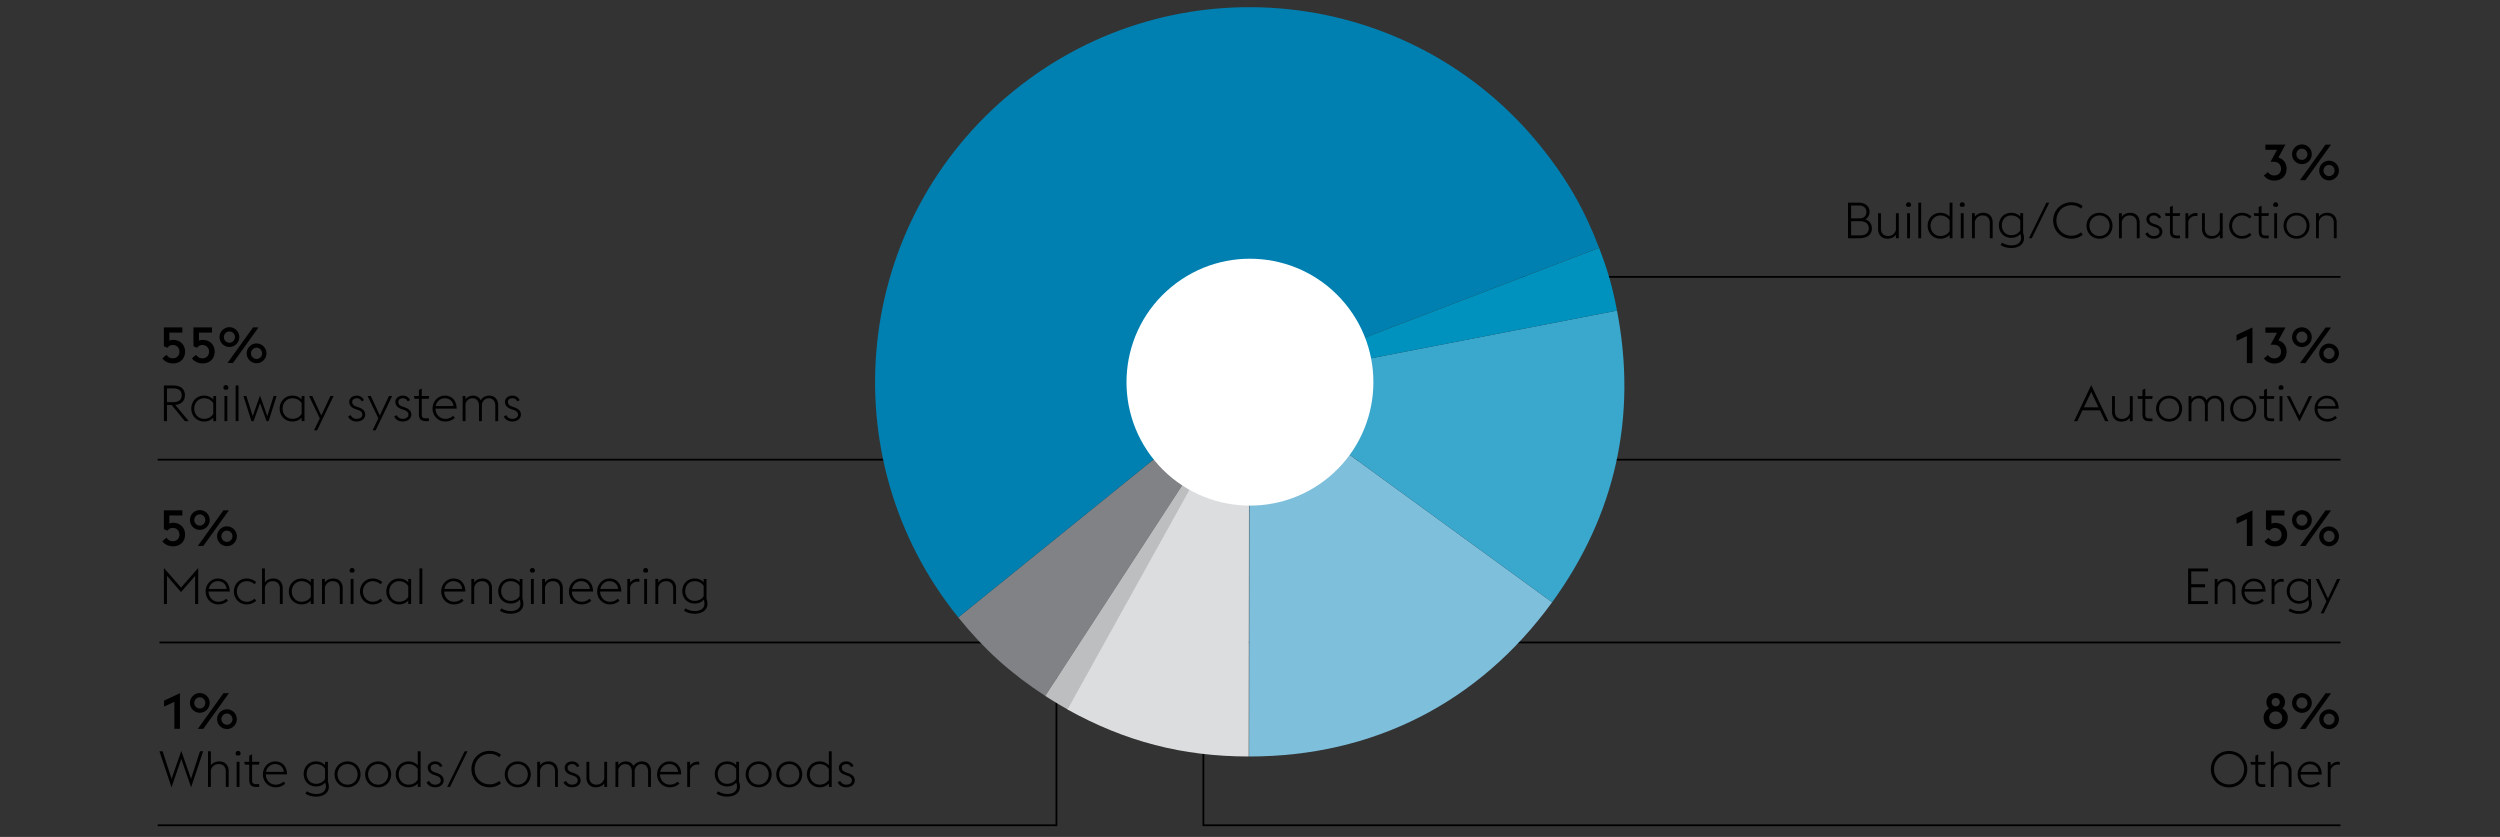 <svg version="1.0" xmlns="http://www.w3.org/2000/svg" width="1395" height="467" viewBox="0 0 1395 467"><rect x="0" y="0" width="1395" height="467" fill="#333333" stroke="none"/><style>.st1{fill:none;stroke:#000}.st42{display:inline}</style><g id="Grafiken"><path class="st1" d="M88 256.5h528.5V273M89 358.5h509.5V304M88 460.5h501.5V371M740.5 220v-65.5H1306M678 256.5h628M678 358.5h628M671.5 395v65.5H1306"/><path d="M697.197 213.066L583.246 388.321c-19.336-12.593-34.02-25.844-48.524-43.801l162.475-131.454z" fill="#808285"/><path d="M697.197 213.066L595.738 395.845a221.925 221.925 0 01-12.492-7.524l113.951-175.255z" fill="#bcbec0"/><path d="M697 213.066l-.212 209.059c-36.918-.025-68.976-8.348-101.246-26.28L697 213.066z" fill="#dcddde"/><path d="M697.212 213.066l168.876 122.998C825.344 392.08 766.221 422.172 697 422.125l.212-209.059z" fill="#7ebfdc"/><path d="M697.197 213.066l205.095-39.751c11.39 58.943-.911 114.199-36.22 162.749L697.197 213.066z" fill="#3aa7cd"/><path d="M697.197 213.066l195.095-74.786c4.95 12.938 7.373 21.435 10.001 35.035l-205.096 39.751z" fill="#0092be"/><path d="M697.197 213.066L534.722 344.52c-72.511-89.777-58.554-221.411 31.18-294.012 89.73-72.601 221.256-58.676 293.771 31.104 14.501 17.953 24.372 35.104 32.62 56.667l-195.096 74.787z" fill="#0080b0"/><path d="M644.319 257.064c-24.199-29.354-20.016-72.767 9.338-96.966 29.354-24.195 72.767-20.016 96.962 9.339 24.199 29.354 20.02 72.767-9.335 96.966-29.354 24.195-72.766 20.015-96.965-9.339" fill="#fff"/></g><g id="EN_1_"><path d="M90.611 199.938l2.296-1.96a4.15 4.15 0 003.528 1.96c2.212 0 3.696-1.596 3.696-3.668 0-2.1-1.428-3.752-3.752-3.752a3.441 3.441 0 00-2.94 1.568l-2.016-.896v-10.5h10.332v2.884h-7.252v4.536a4.749 4.749 0 012.016-.447c4.144 0 6.748 2.771 6.748 6.607 0 3.808-2.688 6.523-6.72 6.523-2.381 0-4.761-1.064-5.936-2.855zM107.131 199.938l2.296-1.96a4.15 4.15 0 003.528 1.96c2.212 0 3.696-1.596 3.696-3.668 0-2.1-1.428-3.752-3.752-3.752a3.441 3.441 0 00-2.94 1.568l-2.016-.896v-10.5h10.332v2.884h-7.252v4.536a4.749 4.749 0 012.016-.447c4.144 0 6.748 2.771 6.748 6.607 0 3.808-2.688 6.523-6.72 6.523-2.381 0-4.761-1.064-5.936-2.855zM122.503 188.094c0-3.024 2.464-5.516 5.516-5.516 3.024 0 5.516 2.491 5.516 5.516 0 3.023-2.492 5.516-5.516 5.516-3.052-.001-5.516-2.493-5.516-5.516zm8.595 0c0-1.709-1.372-3.137-3.08-3.137-1.736 0-3.108 1.428-3.108 3.137 0 1.707 1.372 3.136 3.108 3.136 1.708-.001 3.08-1.429 3.08-3.136zm10.108-5.405h3.052l-14.28 19.88h-3.052l14.28-19.88zm-3.555 14.477c0-3.024 2.464-5.517 5.516-5.517 3.024 0 5.516 2.492 5.516 5.517 0 3.023-2.492 5.516-5.516 5.516-3.052 0-5.516-2.493-5.516-5.516zm8.595 0c0-1.709-1.372-3.137-3.08-3.137-1.736 0-3.108 1.428-3.108 3.137 0 1.707 1.372 3.135 3.108 3.135 1.708 0 3.08-1.428 3.08-3.135zM95.762 225.988h-2.576v8.987H91.45v-19.88h5.264c4.088 0 6.468 2.044 6.468 5.46 0 3.052-1.988 5.067-5.404 5.403l7.532 9.017h-2.156l-7.392-8.987zm.896-1.596c3.164 0 4.704-1.399 4.704-3.836 0-2.464-1.54-3.836-4.704-3.836h-3.472v7.672h3.472zM119.002 233.072c-1.344 1.428-3.108 2.127-5.152 2.127-4.172 0-7.112-3.248-7.112-7.224s2.94-7.224 7.112-7.224c2.044 0 3.808.699 5.152 2.156v-1.933h1.596v14h-1.596v-1.902zm0-2.156v-5.908c-.896-1.54-2.688-2.771-5.152-2.771-3.22 0-5.46 2.604-5.46 5.739s2.24 5.74 5.46 5.74c2.492 0 4.284-1.233 5.152-2.8zM124.658 216.271c0-.756.644-1.4 1.4-1.4.756 0 1.4.645 1.4 1.4 0 .477-.252.896-.616 1.148h-1.568a1.403 1.403 0 01-.616-1.148zm.588 4.705h1.596v14h-1.596v-14zM131.49 215.096h1.596v19.88h-1.596v-19.88zM135.829 220.976h1.652l3.528 11.2 4.088-11.424 4.06 11.424 3.528-11.2h1.652l-4.452 14h-1.148l-3.64-10.052-3.584 10.052h-1.204l-4.48-14zM168.31 233.072c-1.344 1.428-3.108 2.127-5.152 2.127-4.172 0-7.112-3.248-7.112-7.224s2.94-7.224 7.112-7.224c2.044 0 3.808.699 5.152 2.156v-1.933h1.596v14h-1.596v-1.902zm0-2.156v-5.908c-.896-1.54-2.688-2.771-5.152-2.771-3.22 0-5.46 2.604-5.46 5.739s2.24 5.74 5.46 5.74c2.492 0 4.284-1.233 5.152-2.8zM178.445 233.436l-5.992-12.46h1.792l5.04 10.892 5.068-10.892h1.792l-9.212 19.151h-1.708l3.22-6.691zM194.236 232.455l1.372-.84c.757 1.344 1.792 2.101 3.416 2.101 1.736 0 3.137-.868 3.137-2.296 0-1.372-.757-2.1-2.772-2.801l-1.288-.447c-2.52-.896-3.22-2.492-3.22-3.977 0-1.904 1.736-3.443 4.228-3.443 1.765 0 3.276.924 3.977 2.576l-1.372.588c-.42-1.008-1.316-1.68-2.66-1.68-1.372 0-2.52.728-2.52 1.987 0 1.092.42 1.96 2.323 2.632l1.372.477c2.353.84 3.557 2.127 3.557 4.06 0 1.987-1.765 3.808-4.845 3.808-1.988-.001-3.864-.98-4.705-2.745zM211.12 233.436l-5.991-12.46h1.792l5.04 10.892 5.067-10.892h1.792l-9.212 19.151H207.9l3.22-6.691zM219.969 232.455l1.372-.84c.756 1.344 1.792 2.101 3.416 2.101 1.735 0 3.136-.868 3.136-2.296 0-1.372-.756-2.1-2.771-2.801l-1.288-.447c-2.521-.896-3.221-2.492-3.221-3.977 0-1.904 1.736-3.443 4.229-3.443 1.764 0 3.275.924 3.976 2.576l-1.372.588c-.42-1.008-1.315-1.68-2.659-1.68-1.372 0-2.521.728-2.521 1.987 0 1.092.42 1.96 2.324 2.632l1.372.477c2.352.84 3.556 2.127 3.556 4.06 0 1.987-1.764 3.808-4.844 3.808-1.989-.001-3.865-.98-4.705-2.745zM230.944 220.976h2.8v-3.416l1.597-.784v4.2h4.172l-.364 1.54h-3.808v8.708c0 1.54.56 2.212 2.268 2.212h1.708v1.54h-1.736c-2.491 0-3.836-1.036-3.836-3.696v-8.764h-2.436l-.365-1.54zM241.36 227.976c0-4.004 3.052-7.224 6.832-7.224 3.668 0 6.523 2.324 6.636 7.252h-11.816c0 3.136 2.296 5.712 5.46 5.712 1.904 0 3.332-.728 4.368-1.708l1.008 1.119c-1.204 1.121-2.968 2.072-5.376 2.072-4.144 0-7.112-3.248-7.112-7.223zm1.764-1.4h9.94c-.309-2.885-2.437-4.34-4.929-4.34-2.407 0-4.507 1.736-5.011 4.34zM276.388 226.352c0-2.632-1.512-4.115-3.612-4.115s-3.416 1.399-3.92 3.387c.028.168.028.336.028.504v8.849h-1.596v-8.624c0-2.632-1.54-4.115-3.641-4.115-1.96 0-3.332 1.231-3.892 3.023v9.716h-1.596v-14h1.596v1.819c1.12-1.512 2.8-2.043 4.312-2.043 1.792 0 3.36.924 4.172 2.576 1.232-1.988 3.192-2.576 4.761-2.576 2.939 0 4.983 2.016 4.983 5.375v8.849h-1.596v-8.625zM281.119 232.455l1.372-.84c.757 1.344 1.792 2.101 3.416 2.101 1.736 0 3.137-.868 3.137-2.296 0-1.372-.757-2.1-2.772-2.801l-1.288-.447c-2.52-.896-3.22-2.492-3.22-3.977 0-1.904 1.736-3.443 4.228-3.443 1.765 0 3.276.924 3.977 2.576l-1.372.588c-.42-1.008-1.316-1.68-2.66-1.68-1.372 0-2.52.728-2.52 1.987 0 1.092.42 1.96 2.323 2.632l1.372.477c2.353.84 3.557 2.127 3.557 4.06 0 1.987-1.765 3.808-4.845 3.808-1.988-.001-3.864-.98-4.705-2.745z"/><g><path d="M90.611 301.998l2.296-1.96a4.15 4.15 0 003.528 1.96c2.212 0 3.696-1.596 3.696-3.668 0-2.1-1.428-3.752-3.752-3.752a3.441 3.441 0 00-2.94 1.568l-2.016-.896v-10.5h10.332v2.884h-7.252v4.536a4.749 4.749 0 012.016-.447c4.144 0 6.748 2.771 6.748 6.607 0 3.808-2.688 6.523-6.72 6.523-2.381.001-4.761-1.063-5.936-2.855zM105.983 290.154c0-3.024 2.464-5.516 5.516-5.516 3.024 0 5.516 2.491 5.516 5.516 0 3.023-2.492 5.516-5.516 5.516-3.052 0-5.516-2.492-5.516-5.516zm8.595 0c0-1.709-1.372-3.137-3.08-3.137-1.736 0-3.108 1.428-3.108 3.137 0 1.707 1.372 3.136 3.108 3.136 1.708 0 3.08-1.429 3.08-3.136zm10.108-5.404h3.052l-14.28 19.88h-3.052l14.28-19.88zm-3.555 14.477c0-3.024 2.464-5.517 5.516-5.517 3.024 0 5.516 2.492 5.516 5.517 0 3.023-2.492 5.516-5.516 5.516-3.053-.001-5.516-2.493-5.516-5.516zm8.595 0c0-1.709-1.372-3.137-3.08-3.137-1.736 0-3.108 1.428-3.108 3.137 0 1.707 1.372 3.135 3.108 3.135 1.708-.001 3.08-1.428 3.08-3.135z"/></g><g><path d="M91.45 316.932l9.576 10.949 9.576-10.949v20.104h-1.736v-15.68l-7.84 9.016-7.84-9.016v15.68H91.45v-20.104zM114.746 330.036c0-4.004 3.052-7.224 6.832-7.224 3.668 0 6.524 2.324 6.636 7.252h-11.816c0 3.136 2.296 5.712 5.46 5.712 1.904 0 3.332-.728 4.368-1.708l1.008 1.119c-1.204 1.121-2.968 2.072-5.376 2.072-4.144.001-7.112-3.247-7.112-7.223zm1.764-1.399h9.94c-.308-2.885-2.436-4.34-4.928-4.34-2.408 0-4.508 1.735-5.012 4.34zM130.51 330.036c0-3.976 2.996-7.224 7.112-7.224 2.408 0 4.172.951 5.348 2.072l-1.008 1.147c-1.036-.979-2.436-1.735-4.34-1.735-3.164 0-5.46 2.604-5.46 5.739s2.296 5.74 5.46 5.74c1.904 0 3.304-.757 4.34-1.736l1.008 1.147c-1.176 1.121-2.94 2.072-5.348 2.072-4.116.002-7.112-3.246-7.112-7.222zM146.218 317.156h1.596v7.896c1.12-1.681 2.968-2.24 4.816-2.24 2.94 0 5.124 2.016 5.124 5.375v8.849h-1.596v-8.624c0-2.66-1.596-4.115-3.948-4.115-2.408 0-3.864 1.455-4.396 3.443v9.296h-1.596v-19.88zM173.434 335.133c-1.344 1.428-3.108 2.127-5.152 2.127-4.172 0-7.112-3.248-7.112-7.224s2.94-7.224 7.112-7.224c2.044 0 3.809.699 5.152 2.156v-1.933h1.596v14h-1.596v-1.902zm0-2.156v-5.908c-.896-1.54-2.688-2.771-5.152-2.771-3.219 0-5.46 2.604-5.46 5.739s2.24 5.74 5.46 5.74c2.491-.001 4.283-1.233 5.152-2.8zM179.678 323.036h1.596v2.017c1.12-1.681 2.968-2.24 4.815-2.24 2.94 0 5.124 2.016 5.124 5.375v8.849h-1.596v-8.624c0-2.66-1.596-4.115-3.948-4.115-2.407 0-3.863 1.455-4.396 3.443v9.296h-1.596v-14.001zM195.077 318.332c0-.756.644-1.4 1.4-1.4.756 0 1.399.645 1.399 1.4 0 .477-.252.896-.616 1.148h-1.567a1.403 1.403 0 01-.616-1.148zm.588 4.704h1.596v14h-1.596v-14zM200.873 330.036c0-3.976 2.996-7.224 7.111-7.224 2.408 0 4.172.951 5.349 2.072l-1.009 1.147c-1.035-.979-2.436-1.735-4.34-1.735-3.164 0-5.46 2.604-5.46 5.739s2.296 5.74 5.46 5.74c1.904 0 3.305-.757 4.34-1.736l1.009 1.147c-1.177 1.121-2.94 2.072-5.349 2.072-4.115.002-7.111-3.246-7.111-7.222zM227.809 335.133c-1.344 1.428-3.108 2.127-5.152 2.127-4.172 0-7.111-3.248-7.111-7.224s2.939-7.224 7.111-7.224c2.044 0 3.809.699 5.152 2.156v-1.933h1.596v14h-1.596v-1.902zm0-2.156v-5.908c-.896-1.54-2.688-2.771-5.152-2.771-3.22 0-5.46 2.604-5.46 5.739s2.24 5.74 5.46 5.74c2.491-.001 4.283-1.233 5.152-2.8zM234.053 317.156h1.596v19.88h-1.596v-19.88zM246.204 330.036c0-4.004 3.052-7.224 6.832-7.224 3.668 0 6.523 2.324 6.636 7.252h-11.816c0 3.136 2.296 5.712 5.46 5.712 1.904 0 3.332-.728 4.368-1.708l1.008 1.119c-1.204 1.121-2.968 2.072-5.376 2.072-4.144.001-7.112-3.247-7.112-7.223zm1.764-1.399h9.94c-.309-2.885-2.437-4.34-4.929-4.34-2.408 0-4.507 1.735-5.011 4.34zM263.004 323.036h1.596v2.017c1.12-1.681 2.968-2.24 4.815-2.24 2.94 0 5.124 2.016 5.124 5.375v8.849h-1.596v-8.624c0-2.66-1.596-4.115-3.948-4.115-2.407 0-3.863 1.455-4.396 3.443v9.296h-1.596v-14.001zM278.963 340.788l.841-1.344c1.203.896 3.275 1.54 5.235 1.54 2.688 0 5.348-1.148 5.348-4.145 0-.644-.111-1.596-.42-2.184-1.315 1.428-2.995 2.128-5.067 2.128-4.145 0-6.888-3.136-6.888-6.972 0-3.864 2.743-7 6.888-7 2.072 0 3.695.699 5.04 2.1v-1.876h1.596v11.116c.336.924.504 1.904.504 2.716 0 4.06-3.64 5.601-7.196 5.601-2.101.001-4.368-.644-5.881-1.68zm10.976-8.204v-5.572c-.84-1.539-2.576-2.715-5.04-2.715-3.22 0-5.236 2.436-5.236 5.516 0 3.023 2.017 5.488 5.236 5.488 2.464 0 4.201-1.205 5.04-2.717zM295.679 318.332c0-.756.645-1.4 1.4-1.4s1.4.645 1.4 1.4c0 .477-.252.896-.616 1.148h-1.568a1.403 1.403 0 01-.616-1.148zm.589 4.704h1.596v14h-1.596v-14zM302.511 323.036h1.596v2.017c1.12-1.681 2.969-2.24 4.816-2.24 2.939 0 5.124 2.016 5.124 5.375v8.849h-1.596v-8.624c0-2.66-1.597-4.115-3.948-4.115-2.408 0-3.864 1.455-4.396 3.443v9.296h-1.596v-14.001zM317.463 330.036c0-4.004 3.052-7.224 6.832-7.224 3.668 0 6.523 2.324 6.636 7.252h-11.816c0 3.136 2.296 5.712 5.46 5.712 1.904 0 3.332-.728 4.368-1.708l1.008 1.119c-1.204 1.121-2.968 2.072-5.376 2.072-4.144.001-7.112-3.247-7.112-7.223zm1.764-1.399h9.94c-.309-2.885-2.437-4.34-4.929-4.34-2.408 0-4.508 1.735-5.011 4.34zM333.227 330.036c0-4.004 3.052-7.224 6.832-7.224 3.668 0 6.523 2.324 6.636 7.252h-11.816c0 3.136 2.296 5.712 5.46 5.712 1.904 0 3.332-.728 4.368-1.708l1.008 1.119c-1.204 1.121-2.968 2.072-5.376 2.072-4.145.001-7.112-3.247-7.112-7.223zm1.763-1.399h9.94c-.309-2.885-2.437-4.34-4.929-4.34-2.407 0-4.507 1.735-5.011 4.34zM350.026 323.036h1.596v2.128c.952-1.428 2.492-2.212 4.2-2.212.308 0 .615.028.924.084v1.651a4.87 4.87 0 00-1.092-.139c-1.82 0-3.416 1.119-4.032 2.911v9.576h-1.596v-13.999zM358.874 318.332c0-.756.644-1.4 1.4-1.4.756 0 1.399.645 1.399 1.4 0 .477-.252.896-.616 1.148h-1.567a1.403 1.403 0 01-.616-1.148zm.588 4.704h1.596v14h-1.596v-14zM365.706 323.036h1.596v2.017c1.12-1.681 2.968-2.24 4.815-2.24 2.94 0 5.124 2.016 5.124 5.375v8.849h-1.596v-8.624c0-2.66-1.596-4.115-3.948-4.115-2.407 0-3.863 1.455-4.396 3.443v9.296h-1.596v-14.001zM381.666 340.788l.84-1.344c1.204.896 3.276 1.54 5.236 1.54 2.688 0 5.348-1.148 5.348-4.145 0-.644-.112-1.596-.42-2.184-1.316 1.428-2.996 2.128-5.068 2.128-4.144 0-6.888-3.136-6.888-6.972 0-3.864 2.744-7 6.888-7 2.072 0 3.696.699 5.04 2.1v-1.876h1.597v11.116c.336.924.504 1.904.504 2.716 0 4.06-3.641 5.601-7.196 5.601-2.101.001-4.369-.644-5.881-1.68zm10.976-8.204v-5.572c-.84-1.539-2.576-2.715-5.04-2.715-3.22 0-5.235 2.436-5.235 5.516 0 3.023 2.016 5.488 5.235 5.488 2.463 0 4.2-1.205 5.04-2.717z"/></g><g><path d="M1263.245 97.928l2.269-1.904c.672 1.092 1.876 1.904 3.443 1.904 2.212 0 3.864-1.428 3.864-3.78-.028-2.269-1.54-3.864-3.976-3.864h-1.876l3.64-6.691h-6.524V80.68h11.2l-3.92 7.225c2.856.84 4.564 3.163 4.564 6.243 0 3.948-2.744 6.636-6.86 6.636-2.38-.001-4.591-1.064-5.824-2.856zM1278.953 86.084c0-3.024 2.464-5.516 5.516-5.516 3.024 0 5.517 2.491 5.517 5.516 0 3.023-2.492 5.516-5.517 5.516-3.052 0-5.516-2.493-5.516-5.516zm8.596 0c0-1.709-1.372-3.137-3.08-3.137-1.735 0-3.107 1.428-3.107 3.137 0 1.707 1.372 3.136 3.107 3.136 1.708 0 3.08-1.429 3.08-3.136zm10.108-5.404h3.052l-14.28 19.88h-3.052l14.28-19.88zm-3.556 14.476c0-3.024 2.464-5.517 5.517-5.517 3.023 0 5.516 2.492 5.516 5.517 0 3.023-2.492 5.516-5.516 5.516-3.054 0-5.517-2.492-5.517-5.516zm8.596 0c0-1.709-1.372-3.137-3.08-3.137-1.736 0-3.108 1.428-3.108 3.137 0 1.707 1.372 3.135 3.108 3.135 1.708 0 3.08-1.428 3.08-3.135z"/></g><g><path d="M1031.186 113.086h6.075c3.893 0 5.937 2.38 5.937 4.956 0 2.212-.98 3.612-2.408 4.368 2.044.588 3.724 2.24 3.724 5.096 0 3.641-2.939 5.46-7.363 5.46h-5.964v-19.88zm6.327 8.792c2.521 0 3.948-1.54 3.948-3.584 0-1.96-1.428-3.612-3.948-3.612h-4.592v7.196h4.592zm.392 9.491c3.275 0 4.872-1.623 4.872-3.947 0-2.296-1.568-4.004-4.845-4.004h-5.012v7.951h4.985zM1057.925 131.006c-1.148 1.624-2.996 2.184-4.788 2.184-2.94 0-5.152-2.016-5.152-5.375v-8.849h1.596v8.624c0 2.66 1.624 4.116 3.977 4.116 2.352 0 3.863-1.429 4.368-3.416v-9.324h1.596v14h-1.596v-1.96zM1063.581 114.262c0-.756.644-1.4 1.399-1.4s1.4.645 1.4 1.4c0 .477-.252.896-.616 1.148h-1.568a1.408 1.408 0 01-.615-1.148zm.588 4.704h1.596v14h-1.596v-14zM1070.413 113.086h1.596v19.88h-1.596v-19.88zM1087.884 131.062c-1.344 1.428-3.107 2.127-5.151 2.127-4.173 0-7.112-3.248-7.112-7.224s2.939-7.224 7.112-7.224c2.044 0 3.808.699 5.151 2.156v-7.812h1.596v19.88h-1.596v-1.903zm0-2.156v-5.908c-.896-1.54-2.688-2.771-5.151-2.771-3.221 0-5.46 2.604-5.46 5.739s2.239 5.74 5.46 5.74c2.491 0 4.283-1.232 5.151-2.8zM1093.54 114.262c0-.756.644-1.4 1.399-1.4s1.4.645 1.4 1.4c0 .477-.252.896-.616 1.148h-1.568a1.408 1.408 0 01-.615-1.148zm.588 4.704h1.596v14h-1.596v-14zM1100.372 118.966h1.596v2.017c1.12-1.681 2.968-2.24 4.816-2.24 2.939 0 5.124 2.016 5.124 5.375v8.849h-1.597v-8.624c0-2.66-1.596-4.115-3.947-4.115-2.408 0-3.864 1.455-4.396 3.443v9.296h-1.596v-14.001zM1116.332 136.718l.84-1.344c1.204.896 3.276 1.54 5.236 1.54 2.688 0 5.348-1.148 5.348-4.145 0-.644-.111-1.596-.42-2.184-1.315 1.428-2.996 2.128-5.067 2.128-4.145 0-6.889-3.136-6.889-6.972 0-3.864 2.744-7 6.889-7 2.071 0 3.695.699 5.039 2.1v-1.876h1.597v11.116c.336.924.504 1.904.504 2.716 0 4.06-3.64 5.601-7.196 5.601-2.101 0-4.369-.644-5.881-1.68zm10.976-8.204v-5.572c-.84-1.539-2.575-2.715-5.039-2.715-3.221 0-5.236 2.436-5.236 5.516 0 3.023 2.016 5.488 5.236 5.488 2.463-.001 4.199-1.206 5.039-2.717zM1141.896 113.086h1.596l-9.771 19.88h-1.597l9.772-19.88zM1145.676 123.025c0-5.768 4.451-10.164 10.163-10.164 2.408 0 4.593.756 6.301 2.156l-.952 1.4c-1.4-1.176-3.22-1.904-5.349-1.904-4.787 0-8.371 3.696-8.371 8.512 0 4.816 3.584 8.512 8.371 8.512 2.129 0 3.948-.727 5.376-1.903l.925 1.399c-1.681 1.373-3.893 2.156-6.301 2.156-5.712 0-10.163-4.395-10.163-10.164zM1164.268 125.966c0-3.976 2.996-7.224 7.252-7.224s7.252 3.248 7.252 7.224-2.996 7.224-7.252 7.224-7.252-3.249-7.252-7.224zm12.851 0c0-3.136-2.212-5.739-5.6-5.739-3.332 0-5.6 2.604-5.6 5.739s2.268 5.74 5.6 5.74c3.388 0 5.6-2.604 5.6-5.74zM1182.384 118.966h1.596v2.017c1.12-1.681 2.968-2.24 4.816-2.24 2.939 0 5.124 2.016 5.124 5.375v8.849h-1.597v-8.624c0-2.66-1.596-4.115-3.947-4.115-2.408 0-3.864 1.455-4.396 3.443v9.296h-1.596v-14.001zM1197.055 130.445l1.372-.84c.756 1.344 1.792 2.101 3.416 2.101 1.736 0 3.136-.868 3.136-2.296 0-1.372-.756-2.1-2.771-2.801l-1.288-.447c-2.521-.896-3.22-2.492-3.22-3.977 0-1.904 1.735-3.443 4.228-3.443 1.764 0 3.276.924 3.977 2.576l-1.372.588c-.421-1.008-1.316-1.68-2.66-1.68-1.372 0-2.521.728-2.521 1.987 0 1.092.42 1.96 2.324 2.632l1.372.477c2.352.84 3.556 2.127 3.556 4.06 0 1.987-1.764 3.808-4.844 3.808-1.989-.001-3.865-.98-4.705-2.745zM1208.03 118.966h2.801v-3.416l1.596-.784v4.2h4.172l-.364 1.54h-3.808v8.708c0 1.54.56 2.212 2.268 2.212h1.708v1.54h-1.735c-2.492 0-3.836-1.036-3.836-3.696v-8.764h-2.437l-.365-1.54zM1219.482 118.966h1.596v2.128c.952-1.428 2.492-2.212 4.2-2.212.308 0 .616.028.924.084v1.651a4.863 4.863 0 00-1.092-.139c-1.82 0-3.416 1.119-4.032 2.911v9.576h-1.596v-13.999zM1238.663 131.006c-1.148 1.624-2.996 2.184-4.788 2.184-2.94 0-5.152-2.016-5.152-5.375v-8.849h1.596v8.624c0 2.66 1.624 4.116 3.977 4.116 2.352 0 3.863-1.429 4.368-3.416v-9.324h1.596v14h-1.596v-1.96zM1243.87 125.966c0-3.976 2.996-7.224 7.112-7.224 2.407 0 4.172.951 5.348 2.072l-1.008 1.147c-1.036-.979-2.437-1.735-4.34-1.735-3.164 0-5.46 2.604-5.46 5.739s2.296 5.74 5.46 5.74c1.903 0 3.304-.757 4.34-1.736l1.008 1.147c-1.176 1.121-2.94 2.072-5.348 2.072-4.116.001-7.112-3.247-7.112-7.222zM1257.562 118.966h2.801v-3.416l1.596-.784v4.2h4.172l-.364 1.54h-3.808v8.708c0 1.54.56 2.212 2.268 2.212h1.708v1.54h-1.735c-2.492 0-3.836-1.036-3.836-3.696v-8.764h-2.437l-.365-1.54zM1268.426 114.262c0-.756.644-1.4 1.399-1.4s1.4.645 1.4 1.4c0 .477-.252.896-.616 1.148h-1.568a1.408 1.408 0 01-.615-1.148zm.588 4.704h1.596v14h-1.596v-14zM1274.222 125.966c0-3.976 2.996-7.224 7.252-7.224s7.252 3.248 7.252 7.224-2.996 7.224-7.252 7.224-7.252-3.249-7.252-7.224zm12.851 0c0-3.136-2.212-5.739-5.6-5.739-3.332 0-5.6 2.604-5.6 5.739s2.268 5.74 5.6 5.74c3.388 0 5.6-2.604 5.6-5.74zM1292.337 118.966h1.596v2.017c1.12-1.681 2.968-2.24 4.816-2.24 2.939 0 5.124 2.016 5.124 5.375v8.849h-1.597v-8.624c0-2.66-1.596-4.115-3.947-4.115-2.408 0-3.864 1.455-4.396 3.443v9.296h-1.596v-14.001z"/></g><g><path d="M97.302 391.597l-5.768 2.688v-3.332l8.876-4.145v19.88h-3.108v-15.091zM105.983 392.213c0-3.024 2.464-5.516 5.516-5.516 3.024 0 5.516 2.491 5.516 5.516 0 3.023-2.492 5.516-5.516 5.516-3.052 0-5.516-2.493-5.516-5.516zm8.595 0c0-1.709-1.372-3.137-3.08-3.137-1.736 0-3.108 1.428-3.108 3.137 0 1.707 1.372 3.136 3.108 3.136 1.708 0 3.08-1.429 3.08-3.136zm10.108-5.404h3.052l-14.28 19.88h-3.052l14.28-19.88zm-3.555 14.476c0-3.024 2.464-5.517 5.516-5.517 3.024 0 5.516 2.492 5.516 5.517 0 3.023-2.492 5.516-5.516 5.516-3.053 0-5.516-2.492-5.516-5.516zm8.595 0c0-1.709-1.372-3.137-3.08-3.137-1.736 0-3.108 1.428-3.108 3.137 0 1.707 1.372 3.135 3.108 3.135 1.708 0 3.08-1.428 3.08-3.135z"/></g><g><path d="M88.958 419.215h1.792l4.984 15.372 5.432-15.596 5.432 15.596 4.984-15.372h1.792l-6.748 20.104-5.46-15.819-5.46 15.819-6.748-20.104zM116.063 419.215h1.596v7.896c1.12-1.68 2.968-2.239 4.816-2.239 2.94 0 5.124 2.016 5.124 5.376v8.848h-1.596v-8.624c0-2.66-1.596-4.116-3.948-4.116-2.408 0-3.864 1.456-4.396 3.444v9.296h-1.596v-19.881zM131.462 420.391c0-.756.644-1.399 1.4-1.399.756 0 1.4.644 1.4 1.399 0 .477-.252.896-.616 1.148h-1.568a1.406 1.406 0 01-.616-1.148zm.589 4.704h1.596v14h-1.596v-14zM136.278 425.095h2.8v-3.416l1.596-.784v4.2h4.172l-.364 1.54h-3.808v8.708c0 1.54.56 2.212 2.268 2.212h1.708v1.54h-1.736c-2.492 0-3.836-1.036-3.836-3.696v-8.764h-2.436l-.364-1.54zM146.694 432.095c0-4.004 3.052-7.224 6.832-7.224 3.668 0 6.524 2.323 6.636 7.252h-11.816c0 3.136 2.296 5.712 5.46 5.712 1.904 0 3.332-.729 4.368-1.708l1.008 1.12c-1.204 1.12-2.968 2.071-5.376 2.071-4.144 0-7.112-3.248-7.112-7.223zm1.764-1.401h9.94c-.308-2.884-2.436-4.34-4.928-4.34-2.408 0-4.508 1.737-5.012 4.34zM170.409 442.847l.84-1.344c1.204.896 3.276 1.54 5.236 1.54 2.688 0 5.348-1.148 5.348-4.145 0-.644-.112-1.596-.42-2.184-1.316 1.428-2.996 2.128-5.068 2.128-4.144 0-6.888-3.136-6.888-6.972 0-3.864 2.744-7 6.888-7 2.072 0 3.696.699 5.04 2.1v-1.876h1.597v11.116c.336.924.504 1.903.504 2.716 0 4.06-3.641 5.6-7.196 5.6-2.101 0-4.369-.643-5.881-1.679zm10.976-8.204v-5.572c-.84-1.539-2.576-2.716-5.04-2.716-3.22 0-5.235 2.437-5.235 5.517 0 3.023 2.016 5.487 5.235 5.487 2.464-.001 4.2-1.205 5.04-2.716zM186.677 432.095c0-3.976 2.996-7.224 7.252-7.224s7.252 3.248 7.252 7.224-2.996 7.224-7.252 7.224-7.252-3.249-7.252-7.224zm12.852 0c0-3.136-2.213-5.74-5.601-5.74-3.332 0-5.6 2.604-5.6 5.74s2.268 5.74 5.6 5.74c3.388 0 5.601-2.605 5.601-5.74zM203.757 432.095c0-3.976 2.996-7.224 7.252-7.224s7.252 3.248 7.252 7.224-2.996 7.224-7.252 7.224-7.252-3.249-7.252-7.224zm12.851 0c0-3.136-2.212-5.74-5.6-5.74-3.332 0-5.601 2.604-5.601 5.74s2.269 5.74 5.601 5.74c3.388 0 5.6-2.605 5.6-5.74zM233.1 437.19c-1.344 1.429-3.107 2.128-5.151 2.128-4.172 0-7.112-3.248-7.112-7.224s2.94-7.224 7.112-7.224c2.044 0 3.808.699 5.151 2.155v-7.812h1.597v19.88H233.1v-1.903zm0-2.155v-5.908c-.896-1.54-2.688-2.772-5.151-2.772-3.22 0-5.46 2.604-5.46 5.74s2.24 5.74 5.46 5.74c2.491 0 4.283-1.232 5.151-2.8zM238.027 436.575l1.372-.841c.757 1.345 1.792 2.101 3.416 2.101 1.736 0 3.137-.868 3.137-2.296 0-1.372-.757-2.101-2.772-2.801l-1.288-.447c-2.52-.896-3.22-2.492-3.22-3.977 0-1.903 1.736-3.443 4.228-3.443 1.765 0 3.276.924 3.977 2.575l-1.372.589c-.42-1.009-1.316-1.681-2.66-1.681-1.372 0-2.52.729-2.52 1.988 0 1.092.42 1.96 2.323 2.632l1.372.477c2.353.84 3.557 2.128 3.557 4.06 0 1.988-1.765 3.808-4.845 3.808-1.988-.001-3.864-.98-4.705-2.744zM259.279 419.215h1.597l-9.772 19.88h-1.596l9.771-19.88zM263.06 429.154c0-5.768 4.452-10.163 10.164-10.163 2.408 0 4.592.756 6.3 2.155l-.952 1.4c-1.4-1.176-3.22-1.904-5.348-1.904-4.788 0-8.372 3.696-8.372 8.512 0 4.816 3.584 8.513 8.372 8.513 2.128 0 3.947-.729 5.376-1.904l.924 1.4c-1.68 1.372-3.892 2.155-6.3 2.155-5.712 0-10.164-4.395-10.164-10.164zM281.651 432.095c0-3.976 2.996-7.224 7.252-7.224s7.252 3.248 7.252 7.224-2.996 7.224-7.252 7.224-7.252-3.249-7.252-7.224zm12.853 0c0-3.136-2.213-5.74-5.601-5.74-3.332 0-5.6 2.604-5.6 5.74s2.268 5.74 5.6 5.74c3.388 0 5.601-2.605 5.601-5.74zM299.768 425.095h1.596v2.016c1.12-1.68 2.968-2.239 4.815-2.239 2.94 0 5.124 2.016 5.124 5.376v8.848h-1.596v-8.624c0-2.66-1.596-4.116-3.948-4.116-2.407 0-3.863 1.456-4.396 3.444v9.296h-1.596v-14.001zM314.438 436.575l1.372-.841c.757 1.345 1.792 2.101 3.416 2.101 1.736 0 3.137-.868 3.137-2.296 0-1.372-.757-2.101-2.772-2.801l-1.288-.447c-2.52-.896-3.22-2.492-3.22-3.977 0-1.903 1.736-3.443 4.228-3.443 1.765 0 3.276.924 3.977 2.575l-1.372.589c-.42-1.009-1.316-1.681-2.66-1.681-1.372 0-2.52.729-2.52 1.988 0 1.092.42 1.96 2.323 2.632l1.372.477c2.353.84 3.557 2.128 3.557 4.06 0 1.988-1.765 3.808-4.845 3.808-1.988-.001-3.864-.98-4.705-2.744zM337.175 437.135c-1.148 1.624-2.996 2.184-4.788 2.184-2.94 0-5.152-2.016-5.152-5.376v-8.848h1.597v8.624c0 2.66 1.624 4.116 3.976 4.116s3.864-1.428 4.368-3.416v-9.324h1.596v14h-1.596v-1.96zM361.646 430.471c0-2.632-1.512-4.116-3.611-4.116-2.101 0-3.416 1.4-3.92 3.389.027.168.027.336.027.504v8.848h-1.596v-8.624c0-2.632-1.54-4.116-3.64-4.116-1.96 0-3.332 1.232-3.893 3.024v9.716h-1.596v-14h1.596v1.82c1.12-1.513 2.801-2.044 4.312-2.044 1.792 0 3.359.924 4.172 2.575 1.231-1.987 3.191-2.575 4.76-2.575 2.94 0 4.984 2.016 4.984 5.376v8.848h-1.597v-8.625zM366.658 432.095c0-4.004 3.052-7.224 6.832-7.224 3.668 0 6.524 2.323 6.636 7.252h-11.815c0 3.136 2.296 5.712 5.46 5.712 1.904 0 3.332-.729 4.368-1.708l1.008 1.12c-1.204 1.12-2.968 2.071-5.376 2.071-4.145 0-7.113-3.248-7.113-7.223zm1.764-1.401h9.94c-.308-2.884-2.436-4.34-4.928-4.34-2.408 0-4.507 1.737-5.012 4.34zM383.458 425.095h1.596v2.128c.952-1.428 2.492-2.212 4.2-2.212.308 0 .616.028.924.084v1.652a4.859 4.859 0 00-1.092-.141c-1.82 0-3.416 1.12-4.032 2.912v9.576h-1.596v-13.999zM399.81 442.847l.84-1.344c1.204.896 3.276 1.54 5.236 1.54 2.688 0 5.348-1.148 5.348-4.145 0-.644-.112-1.596-.42-2.184-1.316 1.428-2.996 2.128-5.068 2.128-4.144 0-6.888-3.136-6.888-6.972 0-3.864 2.744-7 6.888-7 2.072 0 3.696.699 5.04 2.1v-1.876h1.597v11.116c.336.924.504 1.903.504 2.716 0 4.06-3.641 5.6-7.196 5.6-2.101 0-4.37-.643-5.881-1.679zm10.975-8.204v-5.572c-.84-1.539-2.576-2.716-5.04-2.716-3.22 0-5.235 2.437-5.235 5.517 0 3.023 2.016 5.487 5.235 5.487 2.464-.001 4.2-1.205 5.04-2.716zM416.077 432.095c0-3.976 2.996-7.224 7.252-7.224s7.252 3.248 7.252 7.224-2.996 7.224-7.252 7.224-7.252-3.249-7.252-7.224zm12.853 0c0-3.136-2.213-5.74-5.601-5.74-3.332 0-5.6 2.604-5.6 5.74s2.268 5.74 5.6 5.74c3.388 0 5.601-2.605 5.601-5.74zM433.157 432.095c0-3.976 2.996-7.224 7.252-7.224s7.252 3.248 7.252 7.224-2.996 7.224-7.252 7.224-7.252-3.249-7.252-7.224zm12.852 0c0-3.136-2.212-5.74-5.6-5.74-3.332 0-5.601 2.604-5.601 5.74s2.269 5.74 5.601 5.74c3.388 0 5.6-2.605 5.6-5.74zM462.5 437.19c-1.344 1.429-3.107 2.128-5.151 2.128-4.172 0-7.112-3.248-7.112-7.224s2.94-7.224 7.112-7.224c2.044 0 3.808.699 5.151 2.155v-7.812h1.597v19.88H462.5v-1.903zm0-2.155v-5.908c-.896-1.54-2.688-2.772-5.151-2.772-3.22 0-5.46 2.604-5.46 5.74s2.24 5.74 5.46 5.74c2.492 0 4.284-1.232 5.151-2.8zM467.428 436.575l1.372-.841c.757 1.345 1.792 2.101 3.416 2.101 1.736 0 3.137-.868 3.137-2.296 0-1.372-.757-2.101-2.772-2.801l-1.288-.447c-2.52-.896-3.22-2.492-3.22-3.977 0-1.903 1.736-3.443 4.228-3.443 1.765 0 3.276.924 3.977 2.575l-1.372.589c-.42-1.009-1.316-1.681-2.66-1.681-1.372 0-2.52.729-2.52 1.988 0 1.092.42 1.96 2.323 2.632l1.372.477c2.353.84 3.557 2.128 3.557 4.06 0 1.988-1.765 3.808-4.845 3.808-1.988-.001-3.864-.98-4.705-2.744z"/></g><g><path d="M1253.753 289.587l-5.768 2.688v-3.332l8.876-4.145v19.88h-3.108v-15.091zM1263.58 302.047l2.296-1.96a4.154 4.154 0 003.528 1.96c2.212 0 3.696-1.596 3.696-3.668 0-2.1-1.428-3.752-3.752-3.752a3.441 3.441 0 00-2.94 1.568l-2.016-.896v-10.5h10.332v2.884h-7.252v4.536a4.749 4.749 0 012.016-.447c4.145 0 6.748 2.771 6.748 6.607 0 3.808-2.688 6.523-6.72 6.523-2.379 0-4.759-1.063-5.936-2.855zM1278.953 290.203c0-3.024 2.464-5.516 5.516-5.516 3.024 0 5.517 2.491 5.517 5.516 0 3.023-2.492 5.516-5.517 5.516-3.052 0-5.516-2.492-5.516-5.516zm8.596 0c0-1.709-1.372-3.137-3.08-3.137-1.735 0-3.107 1.428-3.107 3.137 0 1.707 1.372 3.136 3.107 3.136 1.708 0 3.08-1.429 3.08-3.136zm10.108-5.404h3.052l-14.28 19.88h-3.052l14.28-19.88zm-3.556 14.476c0-3.024 2.464-5.517 5.517-5.517 3.023 0 5.516 2.492 5.516 5.517 0 3.023-2.492 5.516-5.516 5.516-3.054 0-5.517-2.492-5.517-5.516zm8.596 0c0-1.709-1.372-3.137-3.08-3.137-1.736 0-3.108 1.428-3.108 3.137 0 1.707 1.372 3.135 3.108 3.135 1.708 0 3.08-1.428 3.08-3.135z"/></g><g><path d="M1253.753 187.528l-5.768 2.688v-3.332l8.876-4.145v19.88h-3.108v-15.091zM1263.244 199.988l2.269-1.904c.672 1.092 1.876 1.904 3.443 1.904 2.212 0 3.864-1.428 3.864-3.78-.028-2.269-1.54-3.864-3.976-3.864h-1.876l3.64-6.691h-6.524v-2.912h11.2l-3.92 7.225c2.856.84 4.564 3.163 4.564 6.243 0 3.948-2.744 6.636-6.86 6.636-2.38-.001-4.591-1.065-5.824-2.857zM1278.953 188.145c0-3.024 2.464-5.516 5.516-5.516 3.024 0 5.517 2.491 5.517 5.516 0 3.023-2.492 5.516-5.517 5.516-3.052-.001-5.516-2.493-5.516-5.516zm8.596 0c0-1.709-1.372-3.137-3.08-3.137-1.735 0-3.107 1.428-3.107 3.137 0 1.707 1.372 3.136 3.107 3.136 1.708-.001 3.08-1.429 3.08-3.136zm10.108-5.405h3.052l-14.28 19.88h-3.052l14.28-19.88zm-3.556 14.477c0-3.024 2.464-5.517 5.517-5.517 3.023 0 5.516 2.492 5.516 5.517 0 3.023-2.492 5.516-5.516 5.516-3.054-.001-5.517-2.493-5.517-5.516zm8.596 0c0-1.709-1.372-3.137-3.08-3.137-1.736 0-3.108 1.428-3.108 3.137 0 1.707 1.372 3.135 3.108 3.135 1.708 0 3.08-1.428 3.08-3.135z"/></g><g><path d="M1166.9 214.922l9.604 20.104h-1.819l-2.912-6.076h-9.744l-2.884 6.076h-1.82l9.575-20.104zm-4.088 12.377h8.176l-4.088-8.596-4.088 8.596zM1188.46 233.066c-1.148 1.624-2.996 2.184-4.788 2.184-2.94 0-5.152-2.016-5.152-5.375v-8.849h1.596v8.624c0 2.66 1.624 4.116 3.977 4.116 2.352 0 3.863-1.429 4.368-3.416v-9.324h1.596v14h-1.596v-1.96zM1192.688 221.026h2.801v-3.416l1.596-.784v4.2h4.172l-.364 1.54h-3.808v8.708c0 1.54.56 2.212 2.268 2.212h1.708v1.54h-1.735c-2.492 0-3.836-1.036-3.836-3.696v-8.764h-2.437l-.365-1.54zM1203.104 228.026c0-3.976 2.996-7.224 7.252-7.224s7.252 3.248 7.252 7.224-2.996 7.224-7.252 7.224-7.252-3.248-7.252-7.224zm12.851 0c0-3.136-2.212-5.739-5.6-5.739-3.332 0-5.6 2.604-5.6 5.739s2.268 5.74 5.6 5.74c3.388.001 5.6-2.604 5.6-5.74zM1239.447 226.402c0-2.632-1.512-4.115-3.612-4.115s-3.415 1.399-3.92 3.387c.028.168.028.336.028.504v8.849h-1.596v-8.624c0-2.632-1.54-4.115-3.641-4.115-1.96 0-3.332 1.231-3.892 3.023v9.716h-1.596v-14h1.596v1.819c1.12-1.512 2.8-2.043 4.312-2.043 1.792 0 3.359.924 4.172 2.576 1.231-1.988 3.191-2.576 4.76-2.576 2.939 0 4.983 2.016 4.983 5.375v8.849h-1.596v-8.625zM1244.459 228.026c0-3.976 2.996-7.224 7.252-7.224s7.252 3.248 7.252 7.224-2.996 7.224-7.252 7.224-7.252-3.248-7.252-7.224zm12.852 0c0-3.136-2.212-5.739-5.6-5.739-3.332 0-5.6 2.604-5.6 5.739s2.268 5.74 5.6 5.74c3.388.001 5.6-2.604 5.6-5.74zM1260.559 221.026h2.801v-3.416l1.596-.784v4.2h4.172l-.364 1.54h-3.808v8.708c0 1.54.56 2.212 2.268 2.212h1.708v1.54h-1.735c-2.492 0-3.836-1.036-3.836-3.696v-8.764h-2.437l-.365-1.54zM1271.423 216.322c0-.756.644-1.4 1.399-1.4s1.4.645 1.4 1.4c0 .477-.252.896-.616 1.148h-1.568a1.405 1.405 0 01-.615-1.148zm.588 4.704h1.596v14h-1.596v-14zM1275.985 221.026h1.792l5.32 10.864 5.292-10.864h1.792l-7.084 14.224-7.112-14.224zM1291.525 228.026c0-4.004 3.052-7.224 6.832-7.224 3.668 0 6.523 2.324 6.636 7.252h-11.815c0 3.136 2.296 5.712 5.46 5.712 1.903 0 3.332-.728 4.367-1.708l1.009 1.119c-1.204 1.121-2.969 2.072-5.376 2.072-4.145.001-7.113-3.247-7.113-7.223zm1.764-1.399h9.94c-.309-2.885-2.437-4.34-4.929-4.34-2.406 0-4.507 1.735-5.011 4.34z"/></g><g><path d="M1263.077 400.551c0-2.295 1.176-4.199 3.024-5.264-.924-.84-1.456-2.044-1.456-3.472 0-2.884 2.24-5.181 5.18-5.181 2.968 0 5.236 2.297 5.236 5.181 0 1.428-.561 2.632-1.484 3.5 1.849 1.063 3.024 2.94 3.024 5.235 0 3.612-2.912 6.412-6.776 6.412-3.807.001-6.748-2.799-6.748-6.411zm10.416 0c0-1.987-1.456-3.584-3.668-3.584-2.156 0-3.611 1.597-3.611 3.584 0 1.961 1.455 3.557 3.611 3.557 2.212-.001 3.668-1.596 3.668-3.557zm-1.372-8.736c0-1.315-.924-2.324-2.296-2.324-1.344 0-2.24 1.009-2.24 2.324s.896 2.323 2.24 2.323c1.372.001 2.296-1.007 2.296-2.323zM1278.953 392.264c0-3.024 2.464-5.516 5.516-5.516 3.024 0 5.517 2.491 5.517 5.516 0 3.023-2.492 5.516-5.517 5.516-3.052-.001-5.516-2.493-5.516-5.516zm8.596 0c0-1.709-1.372-3.137-3.08-3.137-1.735 0-3.107 1.428-3.107 3.137 0 1.707 1.372 3.136 3.107 3.136 1.708-.001 3.08-1.429 3.08-3.136zm10.108-5.405h3.052l-14.28 19.88h-3.052l14.28-19.88zm-3.556 14.477c0-3.024 2.464-5.517 5.517-5.517 3.023 0 5.516 2.492 5.516 5.517 0 3.023-2.492 5.516-5.516 5.516-3.054 0-5.517-2.493-5.517-5.516zm8.596 0c0-1.709-1.372-3.137-3.08-3.137-1.736 0-3.108 1.428-3.108 3.137 0 1.707 1.372 3.135 3.108 3.135 1.708 0 3.08-1.428 3.08-3.135z"/></g><g><path d="M1220.967 317.205h11.144v1.652h-9.408v7.14h7.729v1.68h-7.729v7.757h9.408v1.651h-11.144v-19.88zM1235.807 323.085h1.596v2.017c1.12-1.681 2.968-2.24 4.816-2.24 2.939 0 5.124 2.016 5.124 5.375v8.849h-1.597v-8.624c0-2.66-1.596-4.115-3.947-4.115-2.408 0-3.864 1.455-4.396 3.443v9.296h-1.596v-14.001zM1250.758 330.085c0-4.004 3.052-7.224 6.832-7.224 3.668 0 6.523 2.324 6.636 7.252h-11.815c0 3.136 2.296 5.712 5.46 5.712 1.903 0 3.332-.728 4.367-1.708l1.009 1.119c-1.204 1.121-2.969 2.072-5.376 2.072-4.145.001-7.113-3.247-7.113-7.223zm1.763-1.399h9.94c-.309-2.885-2.437-4.34-4.928-4.34-2.407 0-4.508 1.735-5.012 4.34zM1267.558 323.085h1.596v2.128c.952-1.428 2.492-2.212 4.2-2.212.308 0 .616.028.924.084v1.651a4.863 4.863 0 00-1.092-.139c-1.82 0-3.416 1.119-4.032 2.911v9.576h-1.596v-13.999zM1276.966 340.837l.84-1.344c1.204.896 3.276 1.54 5.236 1.54 2.688 0 5.348-1.148 5.348-4.145 0-.644-.111-1.596-.42-2.184-1.315 1.428-2.996 2.128-5.067 2.128-4.145 0-6.889-3.136-6.889-6.972 0-3.864 2.744-7 6.889-7 2.071 0 3.695.699 5.039 2.1v-1.876h1.597V334.2c.336.924.504 1.904.504 2.716 0 4.06-3.64 5.601-7.196 5.601-2.101.001-4.369-.644-5.881-1.68zm10.975-8.204v-5.572c-.84-1.539-2.575-2.715-5.039-2.715-3.221 0-5.236 2.436-5.236 5.516 0 3.023 2.016 5.488 5.236 5.488 2.464 0 4.2-1.205 5.039-2.717zM1298.161 335.545l-5.992-12.46h1.792l5.04 10.892 5.068-10.892h1.792l-9.212 19.151h-1.708l3.22-6.691z"/></g><g><path d="M1233.65 429.205c0-5.768 4.451-10.163 10.163-10.163 5.713 0 10.164 4.396 10.164 10.163 0 5.769-4.451 10.164-10.164 10.164-5.711 0-10.163-4.395-10.163-10.164zm18.536 0c0-4.815-3.584-8.512-8.372-8.512-4.787 0-8.371 3.696-8.371 8.512 0 4.816 3.584 8.513 8.371 8.513 4.788 0 8.372-3.697 8.372-8.513zM1255.686 425.146h2.801v-3.416l1.596-.784v4.2h4.172l-.364 1.54h-3.808v8.708c0 1.54.56 2.212 2.268 2.212h1.708v1.54h-1.735c-2.492 0-3.836-1.036-3.836-3.696v-8.764h-2.437l-.365-1.54zM1267.138 419.266h1.596v7.896c1.12-1.68 2.968-2.239 4.816-2.239 2.939 0 5.124 2.016 5.124 5.376v8.848h-1.597v-8.624c0-2.66-1.596-4.116-3.947-4.116-2.408 0-3.864 1.456-4.396 3.444v9.296h-1.596v-19.881zM1282.09 432.146c0-4.004 3.052-7.224 6.832-7.224 3.668 0 6.523 2.323 6.636 7.252h-11.815c0 3.136 2.296 5.712 5.46 5.712 1.903 0 3.332-.729 4.367-1.708l1.009 1.12c-1.204 1.12-2.969 2.071-5.376 2.071-4.145 0-7.113-3.248-7.113-7.223zm1.764-1.401h9.94c-.309-2.884-2.437-4.34-4.929-4.34-2.407 0-4.508 1.737-5.011 4.34zM1298.89 425.146h1.596v2.128c.952-1.428 2.492-2.212 4.2-2.212.308 0 .616.028.924.084v1.652a4.866 4.866 0 00-1.092-.141c-1.82 0-3.416 1.12-4.032 2.912v9.576h-1.596v-13.999z"/></g></g></svg>